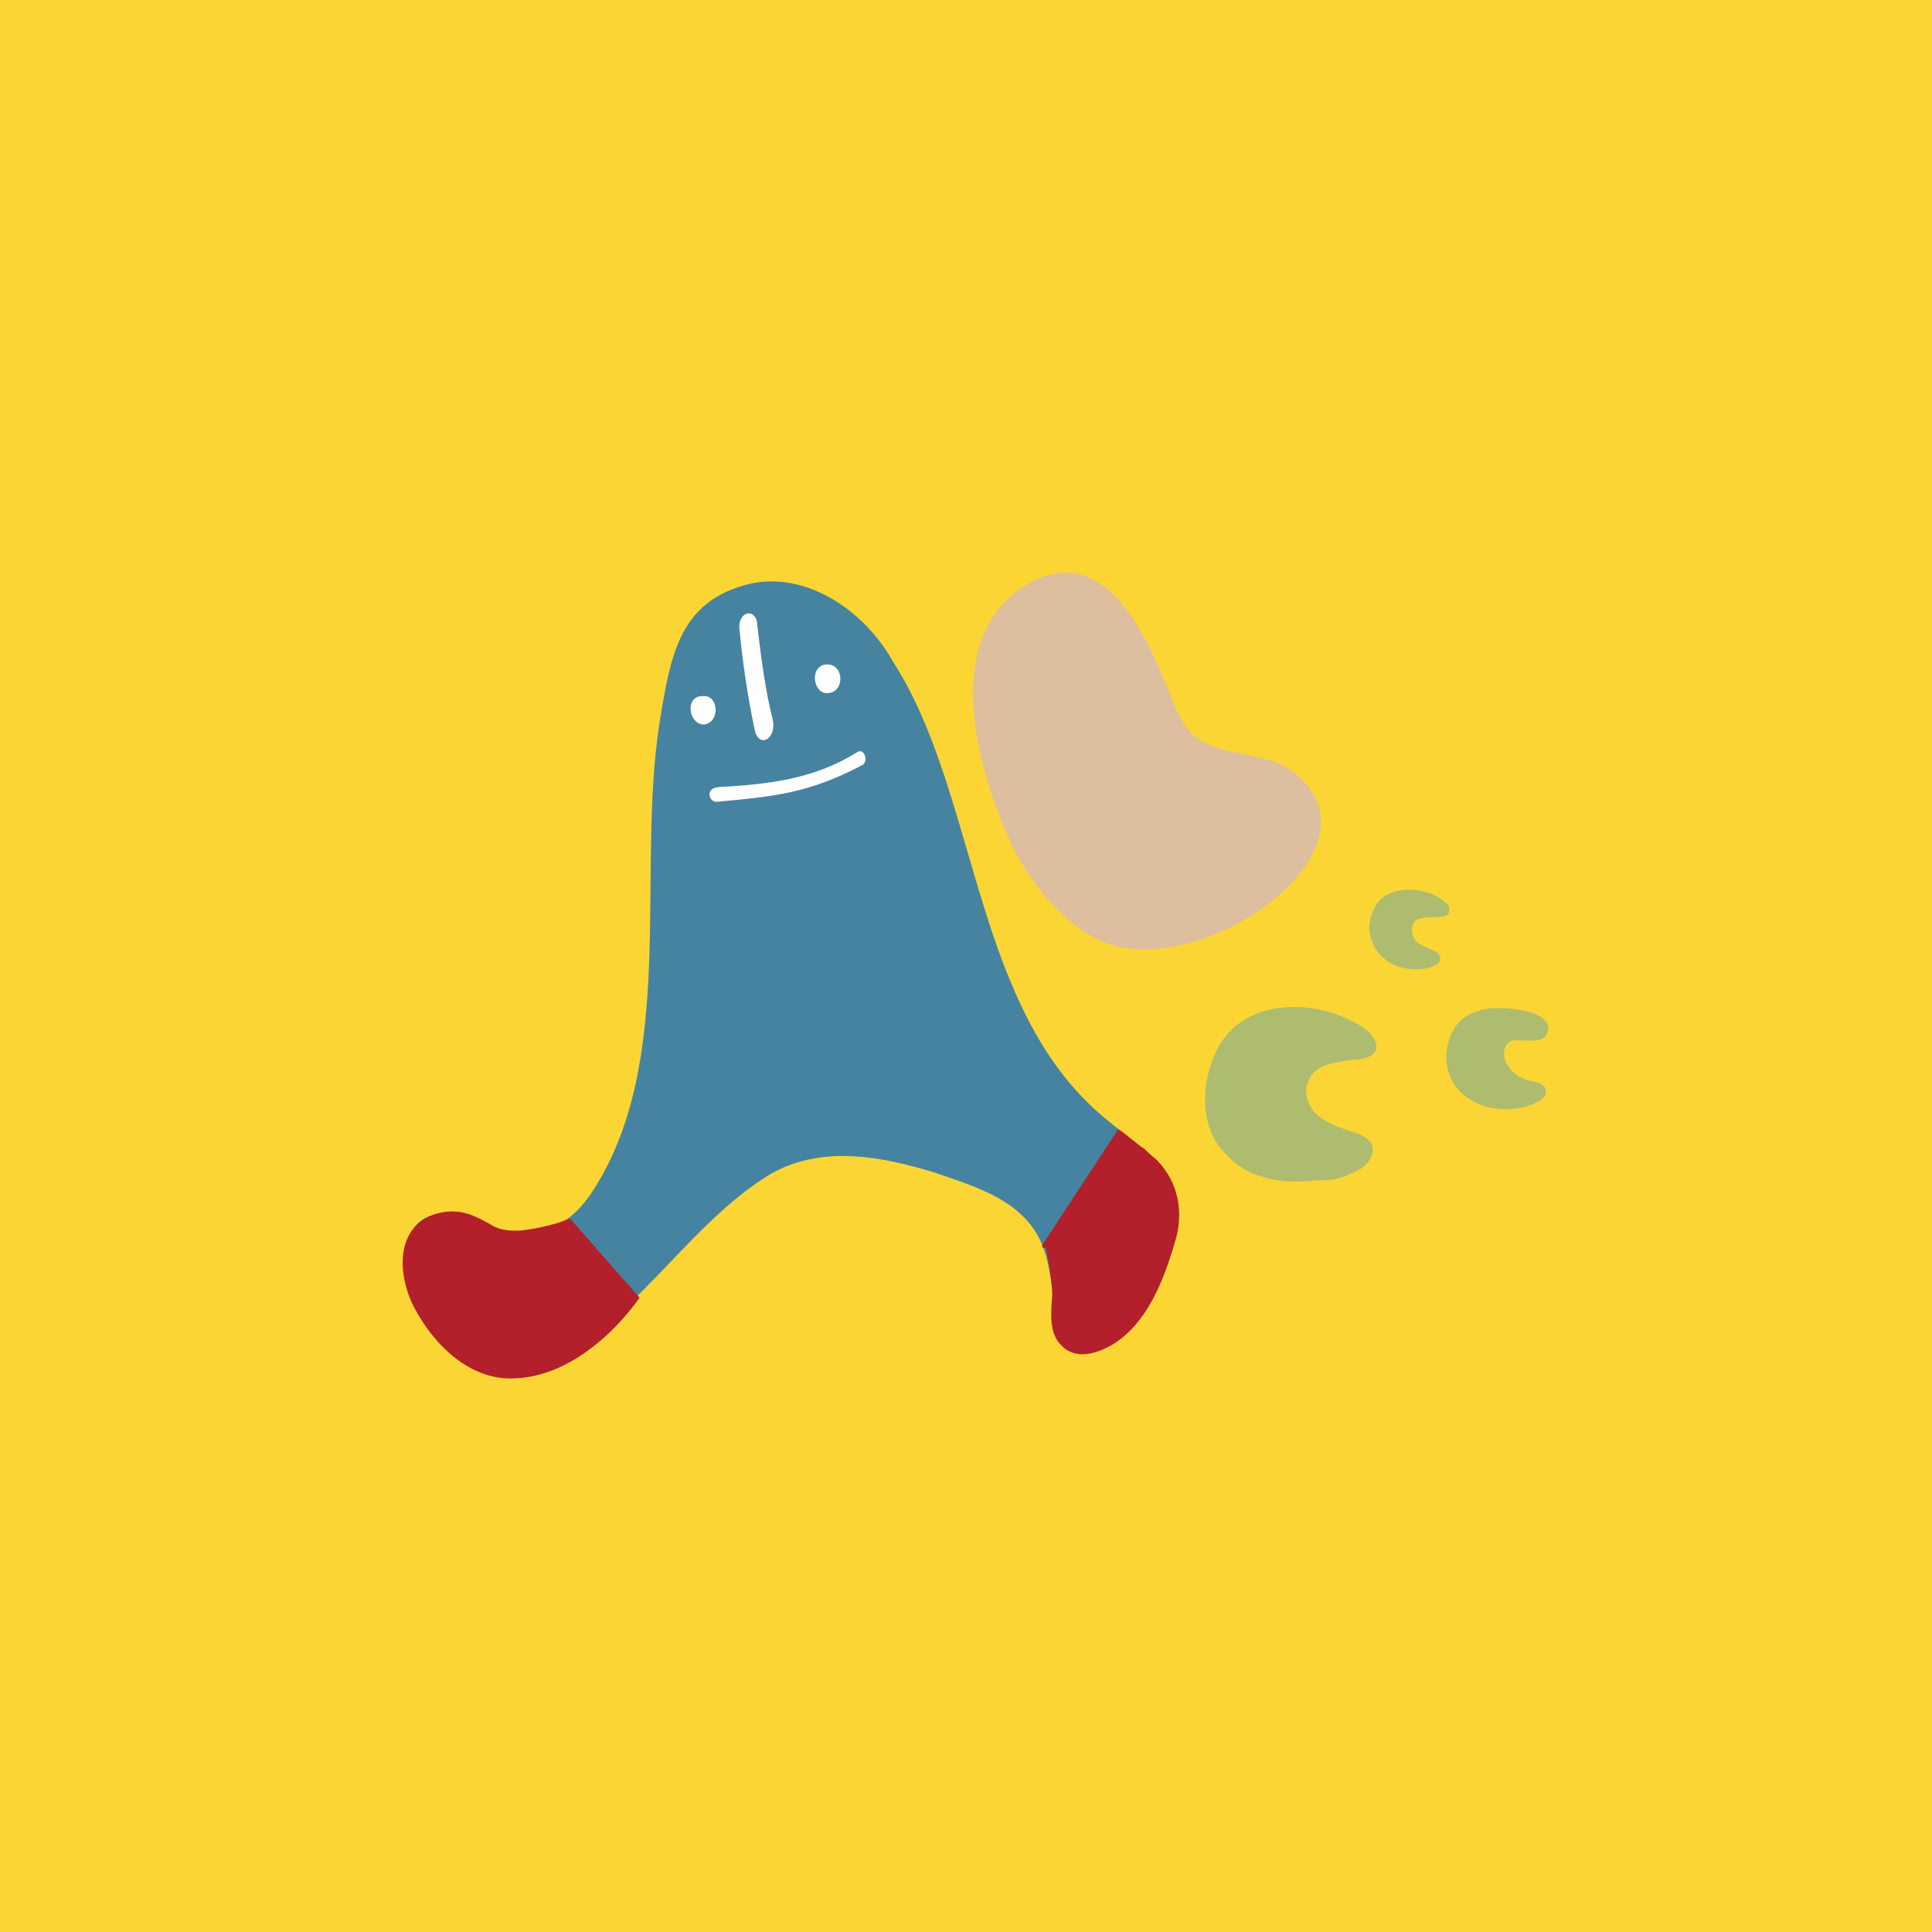 <svg xmlns="http://www.w3.org/2000/svg" viewBox="0 0 300 300"><style>.st5{fill:#adbc6f}</style><path style="fill:#fbd534" d="M0 0h300v300H0z"/><path d="M169.2 171.5c-18.1-17.4-17.8-49-30.5-68.7-4.8-8.6-14.4-14.5-23.2-11.9-10.1 2.9-11.4 11-13.1 21.4-3.6 23.3 2.7 52.2-10.2 72.4-3.1 4.9-7.3 7.5-12.7 6.7-4.2-.5-7.8-4.3-12.4-2.7-3.6 1.1-4.2 4.4-3.2 8.3 2 6.9 7.5 15.3 14 16.6 8.4 1.3 15.5-6.8 21.2-12.5 6.5-6.4 13-14.4 20.9-19 7.9-4.3 17.1-2.5 25.2 0 6.3 2.2 14.5 4.4 17 12.2 1.8 5 .9 15.6 8.3 13.9 6-1 10-10 11.4-15.9 2.7-11.6-6-14.2-12.7-20.8" style="fill:#4683a0"/><path d="M182.1 108.9c-3.3-8.3-10.2-26.6-23.6-17.5-12 8.1-6.9 27.5-2 38.4 2.5 6 8.1 13.6 14.9 16.5 15.4 6.1 44.3-14.4 29.7-26.2-4.5-3.7-11.5-2.3-15.8-5.9-1.3-1.3-2.4-3.3-3.2-5.3" style="fill:#ddbe9f"/><path d="m88.5 189.2 10.8 12.3s-8.8 13.4-21.2 12.5c-6-.6-10.9-5.5-13.8-11-3.1-6.1-2.5-13.7 4.7-14.8 2.8-.4 4.8.6 7.3 2 1.4.9 2.9.9 4.4.9 5.1-.6 7.8-1.9 7.8-1.9m73.3 4.2 11.8-18c.1-.3 3.7 2.9 4 2.9.8.8 1.3 1.2 2.1 1.9 3.3 3.4 4.2 8.2 2.7 12.8-1.8 6.1-4.3 12.4-9.5 15.7-2.4 1.4-5.7 2.6-8 .3-2.1-1.9-1.7-5.3-1.5-8-.1-2.5-.6-5-1-7.3-.4.4-.6-.3-.6-.3" style="fill:#b31f2b"/><path d="M109.4 112.5c2.5-.4 2.2-4.8-.4-4.4-2.7 0-2.1 4.5.4 4.4m19.4-4.9c2.5-.4 2.2-4.8-.7-4.4-2.5.4-1.8 4.9.7 4.4m-17.5 16.9c8.5-.8 14.1-1.2 22.6-5.7 1.1-.7.2-2.7-.8-2-6.7 4.2-13.9 5-21.3 5.4-2.5.1-1.7 2.4-.5 2.3m3.5-27c.5 5.3 1.3 10.7 2.4 15.9.7 2.9 3.4 1.3 2.8-1.6-1.2-4.8-1.8-9.6-2.4-14.6 0-2.8-2.9-2.5-2.8.3" style="fill:#fff"/><path class="st5" d="M240.3 160.3c.7-2-2-3-3.3-3.3-3.7-.7-8-1-10.7 2-2 2.7-2.3 6.3-.7 9 2.3 4 7.7 5 11.7 3.7 1-.3 2.7-1 2.7-2 .3-1-1-1.7-1.7-1.7-1.7-.3-3.3-1-4.3-2.7-.7-1.3-.7-3 .7-3.7 2-.3 5 .7 5.6-1.3zM225 141.6v-.7c-.3-1-2.3-2-3.3-2.3-2.3-.7-5.3-.7-7.3 1-1.3 1.3-2 3.7-1.7 5.3s1 3 2.3 4c2 1.7 6 2.3 8.3.7.7-.7.3-1.7-.7-2-1.7-.7-3.7-1.3-3.3-3.7.4-2.6 5.4-.6 5.7-2.3zM213.7 162.9c.3-2-2.3-3.7-3.7-4.3-7-3.7-17.7-3.3-21.3 5-2 4.3-2.3 10 .3 14 1.7 2.3 4 4.3 6.7 5 2.7 1 5.7 1 8.7.7 2.7 0 4-.3 6.7-1.7 1.3-.7 2.3-2.3 2-3.7-.7-1.7-3-2-4.7-2.7-2-.7-4.7-2-5.3-4.3-.7-1.7 0-3.7 1.3-4.7 1.7-1.3 4-1.3 6-1.7.6.1 2.9-.2 3.3-1.6z"/></svg>